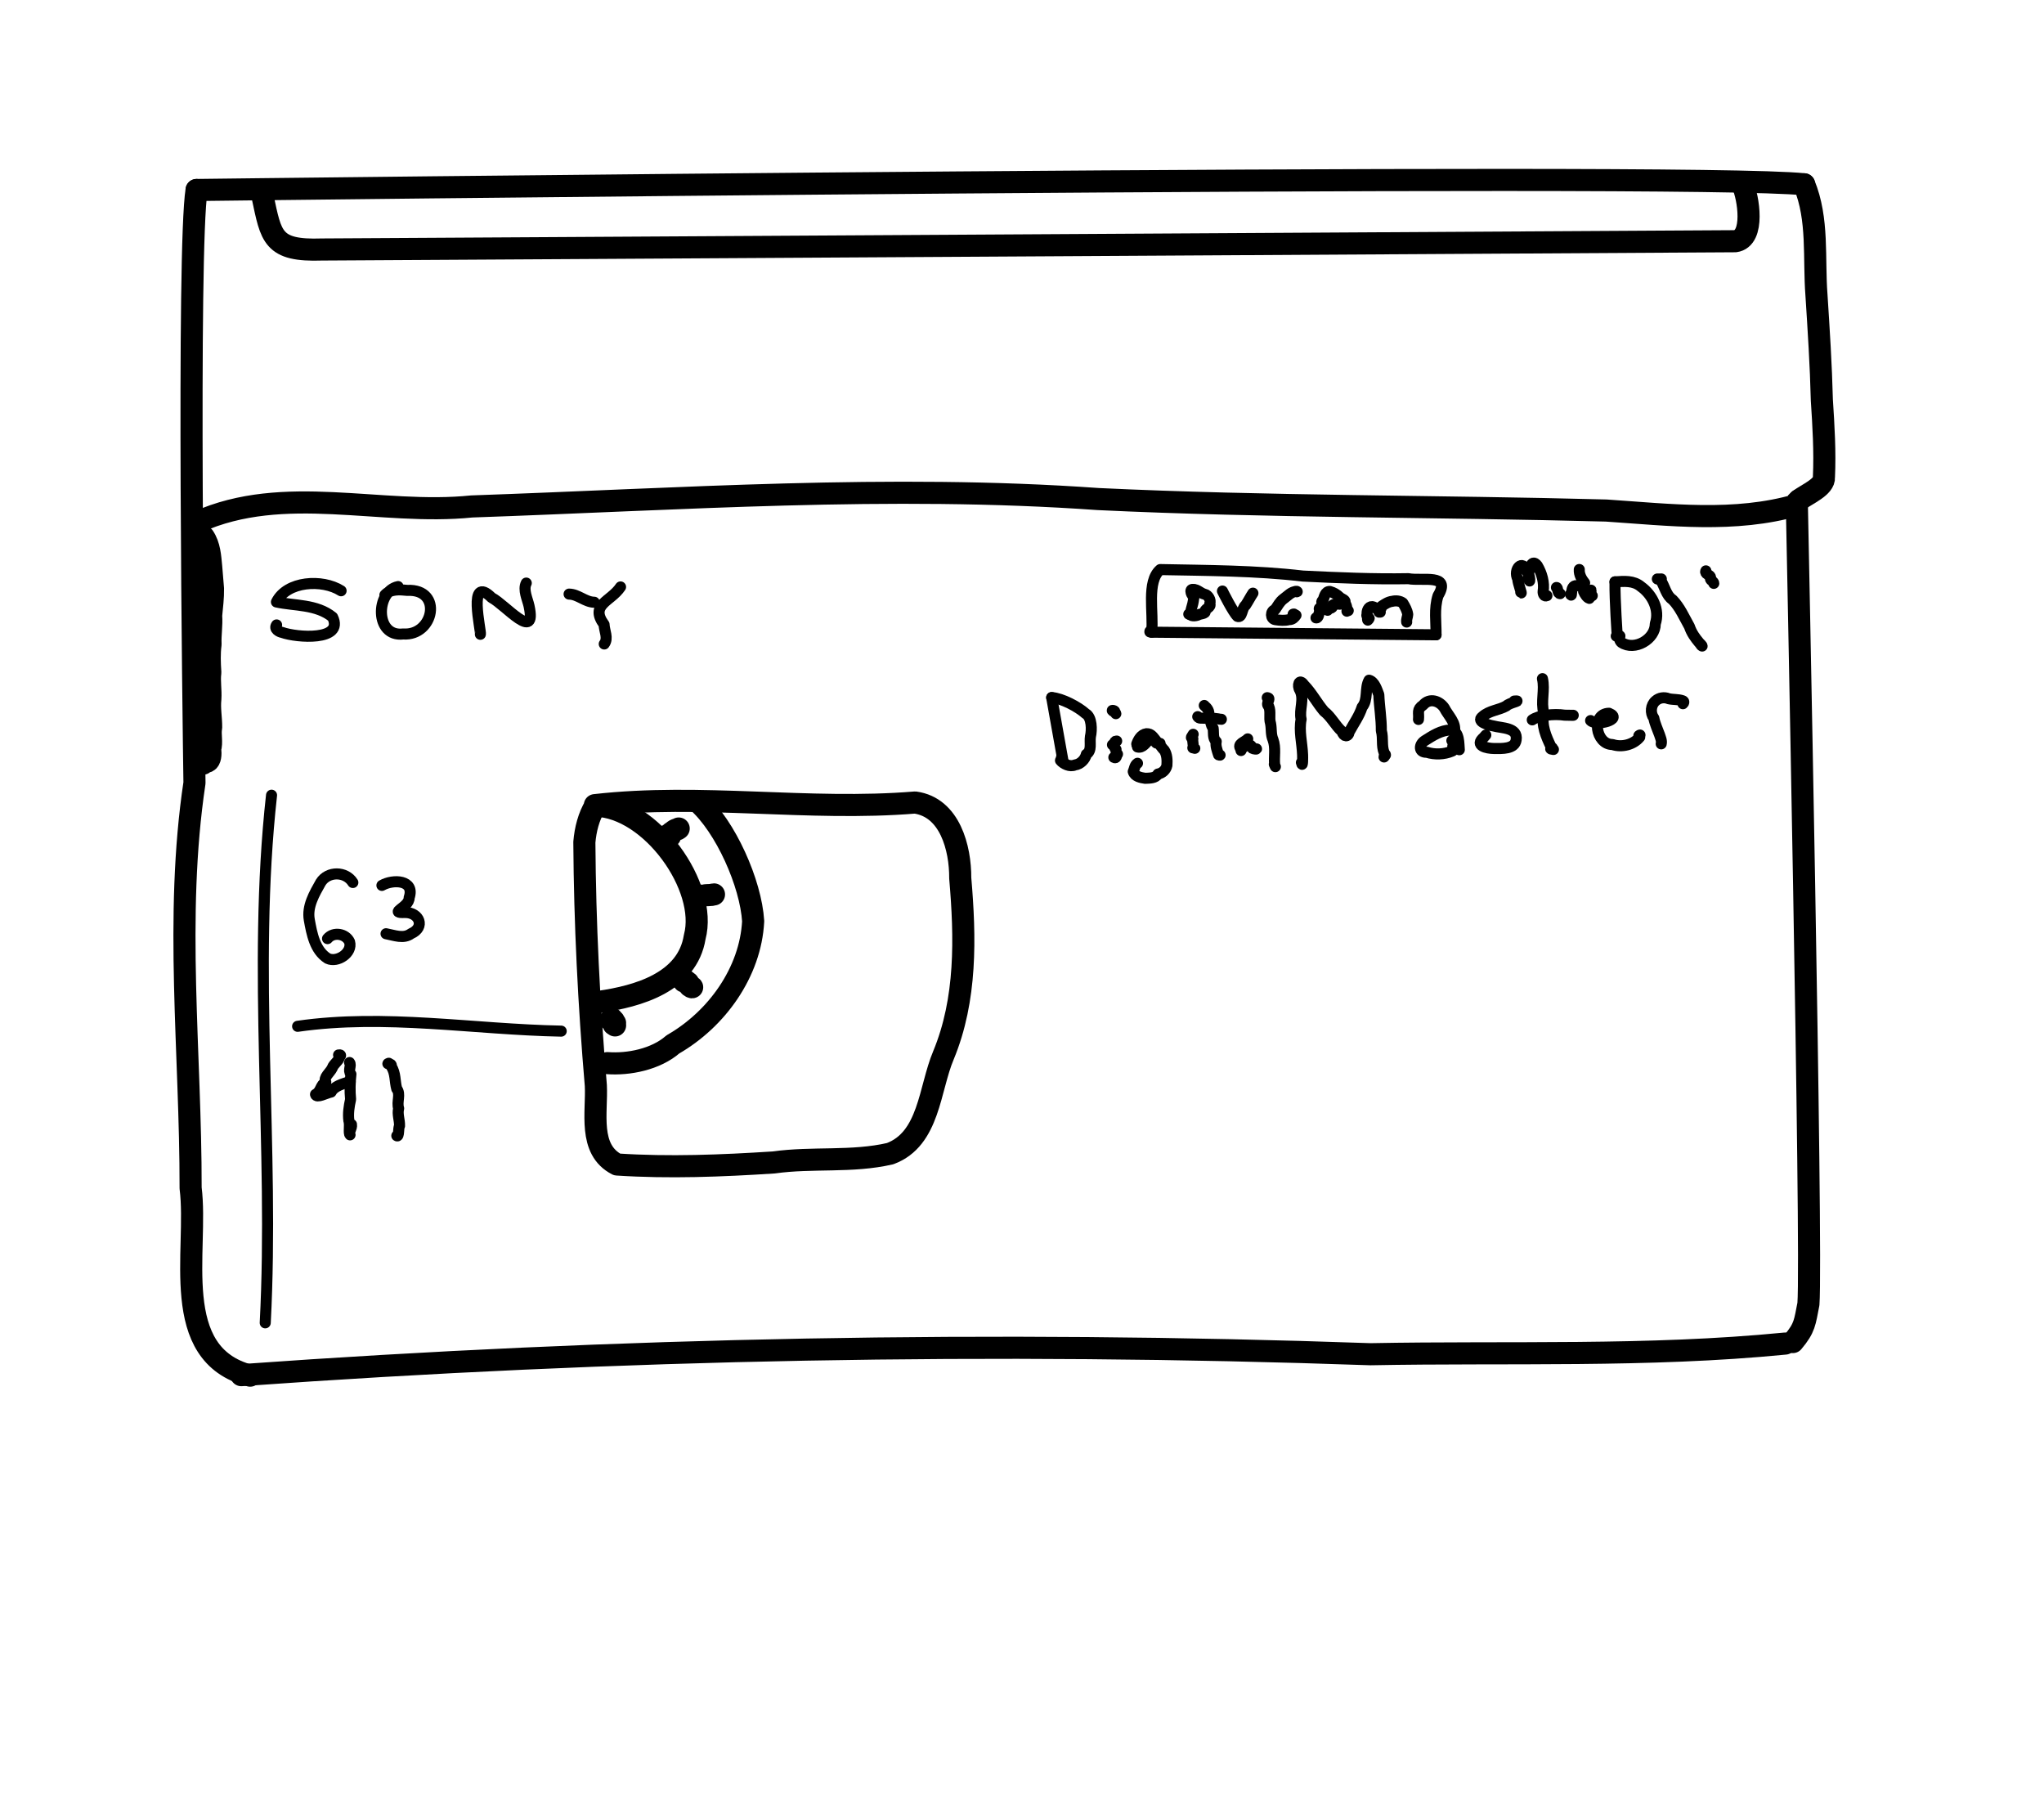 <?xml version="1.0" encoding="UTF-8" standalone="no"?>
<!-- Created by Ashley Blewer - This work is licensed under a Creative Commons Attribution 4.0 International License -->

<svg width="544" height="480" viewBox="0 0 143.933 127" version="1.1" id="svg2490" inkscape:version="1.1.2 (08b2f3d93c, 2022-04-05)" sodipodi:docname="2003-hdv-3.svg"
   xmlns:inkscape="http://www.inkscape.org/namespaces/inkscape"
   xmlns:sodipodi="http://sodipodi.sourceforge.net/DTD/sodipodi-0.dtd"
   xmlns="http://www.w3.org/2000/svg"
   xmlns:svg="http://www.w3.org/2000/svg">
   <sodipodi:namedview id="namedview2492" pagecolor="#ffffff" bordercolor="#666666" borderopacity="1.0" inkscape:pageshadow="2" inkscape:pageopacity="0.0" inkscape:pagecheckerboard="0" inkscape:document-units="mm" showgrid="false" units="px" inkscape:zoom="0.90583674" inkscape:cx="279.29978" inkscape:cy="194.84747" inkscape:window-width="1848" inkscape:window-height="1136" inkscape:window-x="72" inkscape:window-y="27" inkscape:window-maximized="1" inkscape:current-layer="layer1" />
   <defs id="defs2487" />
   <g inkscape:label="Layer 1" inkscape:groupmode="layer" id="layer1">
      <g id="g3867" transform="matrix(0.595,0,0,0.595,-384.477,-333.036)">
         <g id="g1204" transform="matrix(1,0,0,-1,0,41.005)">
            <path d="m 675.785,-681.492 c -9.742,2.512 -6.113,14.832 -7.047,22.195 0.024,15.985 -1.926,32.031 0.457,47.945 -0.101,6.872 -0.863,63.208 0.25,70.153" style="fill:none;stroke:#000000;stroke-width:2.615;stroke-linecap:round;stroke-linejoin:round;stroke-miterlimit:10;stroke-dasharray:none;stroke-opacity:1" id="path1206" sodipodi:nodetypes="cccc" />
         </g>
         <g id="g1208" transform="matrix(1,0,0,-1,0,41.005)">
            <path d="m 670.277,-582.227 c 0.711,-1.043 0.782,-2.351 0.899,-3.582 0.062,-0.863 0.144,-1.695 0.211,-2.554 0.019,-1.075 -0.117,-2.137 -0.219,-3.199 0.086,-1.157 -0.125,-2.254 -0.07,-3.391 -0.145,-1.109 -0.102,-2.231 -0.028,-3.34 -0.136,-1.055 0.078,-2.078 0.004,-3.141 -0.125,-1.128 0.106,-2.234 0.094,-3.355 -0.164,-0.867 0.141,-1.746 -0.125,-2.578 0.109,-0.613 0.016,-1.305 -0.309,-1.453 -0.179,0.234 -0.679,-0.512 -0.5,-0.18" style="fill:none;stroke:#000000;stroke-width:2.615;stroke-linecap:round;stroke-linejoin:round;stroke-miterlimit:10;stroke-dasharray:none;stroke-opacity:1" id="path1210" />
         </g>
         <g id="g1212" transform="matrix(1,0,0,-1,0,41.005)">
            <path d="m 669.445,-541.199 c 0,0 176.575,2.145 190.254,0.672" style="fill:none;stroke:#000000;stroke-width:2.615;stroke-linecap:round;stroke-linejoin:round;stroke-miterlimit:10;stroke-dasharray:none;stroke-opacity:1" id="path1214" sodipodi:nodetypes="cc" />
         </g>
         <g id="g1216" transform="matrix(1,0,0,-1,0,41.005)">
            <path d="m 677.258,-541.989 c 1.026,-4.759 1.115,-6.455 7.033,-6.252 L 851.535,-547.262 c 2.379,0.309 1.555,5.251 0.879,6.688" style="fill:none;stroke:#000000;stroke-width:2.615;stroke-linecap:round;stroke-linejoin:round;stroke-miterlimit:10;stroke-dasharray:none;stroke-opacity:1" id="path1218" sodipodi:nodetypes="cccc" />
         </g>
         <g id="g1220" transform="matrix(1,0,0,-1,0,41.005)">
            <path d="m 859.699,-540.527 c 1.711,-4.149 1.121,-8.731 1.457,-13.106 0.266,-4.14 0.535,-8.281 0.637,-12.429 0.199,-3.04 0.387,-6.094 0.246,-9.133 0.102,-1.121 -2.019,-2 -2.91,-2.672" style="fill:none;stroke:#000000;stroke-width:2.615;stroke-linecap:round;stroke-linejoin:round;stroke-miterlimit:10;stroke-dasharray:none;stroke-opacity:1" id="path1222" sodipodi:nodetypes="ccccc" />
         </g>
         <g id="g1224" transform="matrix(1,0,0,-1,0,41.005)">
            <path d="m 669.539,-580.5 c 10.277,4.613 21.691,0.746 32.473,1.855 24.699,0.852 49.433,2.629 74.14,0.875 20.028,-0.953 40.09,-0.816 60.125,-1.359 7.496,-0.5 15.215,-1.465 22.559,0.656 -0.176,0.321 0.113,0.442 0.293,0.606" style="fill:none;stroke:#000000;stroke-width:2.615;stroke-linecap:round;stroke-linejoin:round;stroke-miterlimit:10;stroke-dasharray:none;stroke-opacity:1" id="path1226" />
         </g>
         <g id="g1228" transform="matrix(1,0,0,-1,0,41.005)">
            <path d="m 858.836,-578.473 c 0,0 1.837,-88.554 1.367,-94.543 -0.433,-2.164 -0.402,-2.8 -1.84,-4.5" style="fill:none;stroke:#000000;stroke-width:2.615;stroke-linecap:round;stroke-linejoin:round;stroke-miterlimit:10;stroke-dasharray:none;stroke-opacity:1" id="path1230" sodipodi:nodetypes="ccc" />
         </g>
         <g id="g1232" transform="matrix(1,0,0,-1,0,41.005)">
            <path d="m 674.738,-681.434 c 44.461,3.192 89.09,4.043 133.637,2.477 16.355,0.312 32.82,-0.34 49.086,1.262" style="fill:none;stroke:#000000;stroke-width:2.615;stroke-linecap:round;stroke-linejoin:round;stroke-miterlimit:10;stroke-dasharray:none;stroke-opacity:1" id="path1234" />
         </g>
         <g id="g1236" transform="matrix(1,0,0,-1,0,41.005)">
            <path d="m 716.578,-613.988 c 12.606,1.434 25.281,-0.727 37.902,0.311 4.132,-0.572 5.361,-5.405 5.343,-8.946 0.602,-7.025 0.763,-14.331 -1.989,-20.967 -1.677,-3.968 -1.655,-9.898 -6.305,-11.633 -4.496,-1.049 -9.203,-0.398 -13.773,-1.042 -6.171,-0.397 -12.369,-0.647 -18.547,-0.243 -3.454,1.777 -2.351,6.207 -2.513,9.347 -0.816,9.572 -1.296,19.184 -1.358,28.79 0.129,1.504 0.503,3.015 1.292,4.315" style="fill:none;stroke:#000000;stroke-width:2.615;stroke-linecap:round;stroke-linejoin:round;stroke-miterlimit:10;stroke-dasharray:none;stroke-opacity:1" id="path1238" />
         </g>
         <g id="g1240" transform="matrix(1,0,0,-1,0,41.005)">
            <path d="m 728.703,-613.544 c 3.356,-2.961 6.34,-9.71 6.613,-14.179 -0.316,-6.047 -4.32,-11.597 -9.496,-14.57 -2.031,-1.777 -5.258,-2.41 -7.761,-2.219" style="fill:none;stroke:#000000;stroke-width:2.615;stroke-linecap:round;stroke-linejoin:round;stroke-miterlimit:10;stroke-dasharray:none;stroke-opacity:1" id="path1242" sodipodi:nodetypes="cccc" />
         </g>
         <g id="g1244" transform="matrix(1,0,0,-1,0,41.005)">
            <path d="m 717.102,-637.258 c 4.589,0.653 10.441,2.313 11.296,7.668 1.598,5.938 -5.172,15.39 -11.769,15.535" style="fill:none;stroke:#000000;stroke-width:2.615;stroke-linecap:round;stroke-linejoin:round;stroke-miterlimit:10;stroke-dasharray:none;stroke-opacity:1" id="path1246" sodipodi:nodetypes="ccc" />
         </g>
         <g id="g1248" transform="matrix(1,0,0,-1,0,41.005)">
            <path d="m 725.477,-617.672 h -0.004 l -0.02,-0.004 -0.062,0.008 -0.075,-0.016 -0.054,0.004 h -0.254 l -0.035,0.032 0.066,-0.016 0.008,0.016 h 0.058 l 0.036,0.007 0.074,-0.004 h 0.058 l 0.004,0.016 0.024,-0.012 0.019,0.024 0.039,0.027 0.008,0.024 -0.109,0.027 0.015,0.035 0.106,0.02 0.043,0.019 0.07,0.047 0.059,0.035 h -0.059 l 0.024,0.043 0.093,0.035 0.004,0.047 0.024,0.024 0.097,0.043 0.082,0.039 0.024,0.019 0.035,0.024 0.02,0.05 0.031,0.032 0.058,0.023 0.047,0.031 0.004,0.016 0.02,0.016 0.054,0.003 0.047,0.016 -0.008,0.02 0.028,0.019 h 0.066 l 0.039,0.024 0.039,0.011 0.047,0.008 0.024,0.035 0.066,0.024 0.047,0.031" style="fill:none;stroke:#000000;stroke-width:2.615;stroke-linecap:round;stroke-linejoin:round;stroke-miterlimit:10;stroke-dasharray:none;stroke-opacity:1" id="path1250" />
         </g>
         <g id="g1252" transform="matrix(1,0,0,-1,0,41.005)">
            <path d="m 729.145,-624.711 c -0.218,-0.108 -0.06,0.057 0.081,0.008 -0.248,0.028 0.129,-0.024 0.214,-10e-4 0.331,0.105 0.53,0.044 0.829,0.088 0.149,-0.018 0.28,0.066 0.411,0.066" style="fill:none;stroke:#000000;stroke-width:2.615;stroke-linecap:round;stroke-linejoin:round;stroke-miterlimit:10;stroke-dasharray:none;stroke-opacity:1" id="path1254" />
         </g>
         <g id="g1256" transform="matrix(1,0,0,-1,0,41.005)">
            <path d="m 727.324,-634.762 c -0.152,-0.015 -0.344,-0.128 -0.074,-0.105 -0.027,0.082 0.432,-0.028 0.435,-0.263 0.095,-0.103 0.01,-0.271 0.245,-0.309 0.104,-0.027 0.278,-0.155 0.07,-0.076" style="fill:none;stroke:#000000;stroke-width:2.615;stroke-linecap:round;stroke-linejoin:round;stroke-miterlimit:10;stroke-dasharray:none;stroke-opacity:1" id="path1258" />
         </g>
         <g id="g1260" transform="matrix(1,0,0,-1,0,41.005)">
            <path d="m 718.609,-639.266 v -0.004 l 0.008,-0.007 0.004,-0.028 -0.019,-0.039 -0.004,-0.023 -0.168,-0.031 -0.008,-0.012 0.137,0.008 0.027,-0.028 0.019,-0.023 0.016,0.004 0.137,-0.004 0.058,-0.039 -0.066,-0.016 0.02,-0.008 h 0.011 l -0.011,-0.011 -0.028,-0.004 0.012,-0.012 0.012,-0.039 0.027,-0.043 0.027,-0.035 0.008,-0.028 0.086,-0.031 0.059,-0.039 -0.039,-0.012 -0.004,-0.015 -0.008,-0.008 -0.008,-0.004 h -0.023 l 0.019,-0.004 0.024,-0.019 v -0.028 l 0.004,-0.019 0.019,-0.016 -0.113,-0.008 -0.043,-0.047 0.078,-0.031 0.019,-0.023 0.016,-0.016 0.016,0.008 0.035,-0.016 0.012,-0.015 -0.004,-0.02" style="fill:none;stroke:#000000;stroke-width:2.615;stroke-linecap:round;stroke-linejoin:round;stroke-miterlimit:10;stroke-dasharray:none;stroke-opacity:1" id="path1262" />
         </g>
         <g id="g1364" transform="matrix(1,0,0,-1,0,41.005)">
            <path d="m 687.938,-623.141 c -0.844,1.346 -2.953,1.365 -3.801,0.007 -0.756,-1.342 -1.637,-2.824 -1.353,-4.423 0.297,-1.639 0.654,-3.614 2.174,-4.57 1.147,-0.55 2.973,0.663 2.593,1.964 -0.44,0.99 -1.912,1.222 -2.609,0.383" style="fill:none;stroke:#000000;stroke-width:1.308;stroke-linecap:round;stroke-linejoin:round;stroke-miterlimit:10;stroke-dasharray:none;stroke-opacity:1" id="path1366" />
         </g>
         <g id="g1368" transform="matrix(1,0,0,-1,0,41.005)">
            <path d="m 691.379,-623.484 c 1.305,0.755 3.94,0.678 3.224,-1.452 0.024,-1.172 -2.568,-1.827 -0.471,-1.755 1.692,0.014 2.395,-1.759 0.696,-2.5 -0.889,-0.66 -1.996,-0.188 -2.961,-0.012" style="fill:none;stroke:#000000;stroke-width:1.308;stroke-linecap:round;stroke-linejoin:round;stroke-miterlimit:10;stroke-dasharray:none;stroke-opacity:1" id="path1370" />
         </g>
         <g id="g1372" transform="matrix(1,0,0,-1,0,41.005)">
            <path d="m 681.402,-640.156 c 10.372,1.493 20.809,-0.375 31.196,-0.571" style="fill:none;stroke:#000000;stroke-width:1.308;stroke-linecap:round;stroke-linejoin:round;stroke-miterlimit:10;stroke-dasharray:none;stroke-opacity:1" id="path1374" />
         </g>
         <g id="g1376" transform="matrix(1,0,0,-1,0,41.005)">
            <path d="m 686.25,-643.543 c 0.209,0.044 0.366,-0.03 0.091,-0.261 -0.02,-0.42 -0.675,-0.776 -0.844,-1.295 -0.261,-0.543 -1.086,-1.124 -0.762,-1.647 -0.676,-0.364 -0.532,-1.108 -1.214,-1.464 0.101,-0.504 1.305,0.177 1.847,0.275 0.372,0.716 1.383,0.957 2.117,1.213 0.407,0.032 -0.204,-0.109 0.124,-0.04" style="fill:none;stroke:#000000;stroke-width:1.308;stroke-linecap:round;stroke-linejoin:round;stroke-miterlimit:10;stroke-dasharray:none;stroke-opacity:1" id="path1378" />
         </g>
         <g id="g1380" transform="matrix(1,0,0,-1,0,41.005)">
            <path d="m 687.547,-644.441 c 0.265,-0.337 -0.223,-0.939 0.163,-1.38 -0.11,-0.976 -0.135,-1.99 -0.038,-2.98 -0.182,-0.824 -0.316,-1.675 -0.203,-2.53 0.169,-0.504 -0.069,-1.47 0.139,-1.668 -0.204,0.341 0.252,0.755 0.17,1.229" style="fill:none;stroke:#000000;stroke-width:1.308;stroke-linecap:round;stroke-linejoin:round;stroke-miterlimit:10;stroke-dasharray:none;stroke-opacity:1" id="path1382" />
         </g>
         <g id="g1384" transform="matrix(1,0,0,-1,0,41.005)">
            <path d="m 692.191,-644.527 c -0.391,-0.154 0.433,0.081 0.289,-0.364 0.545,-0.824 0.405,-1.779 0.655,-2.665 0.5,-0.628 -0.03,-1.541 0.224,-2.318 -0.179,-0.682 0.133,-1.376 0.103,-2.069 -0.152,-0.23 -0.051,-1.359 -0.32,-1.163" style="fill:none;stroke:#000000;stroke-width:1.308;stroke-linecap:round;stroke-linejoin:round;stroke-miterlimit:10;stroke-dasharray:none;stroke-opacity:1" id="path1386" />
         </g>
         <g id="g1388" transform="matrix(1,0,0,-1,0,41.005)">
            <path d="m 677.57,-675.242 c 1.09,20.8 -1.555,41.674 0.746,62.43" style="fill:none;stroke:#000000;stroke-width:1.308;stroke-linecap:round;stroke-linejoin:round;stroke-miterlimit:10;stroke-dasharray:none;stroke-opacity:1" id="path1390" />
         </g>
         <g id="g1408" transform="matrix(1,0,0,-1,0,41.005)">
            <path d="m 686.547,-588.621 c -2.22,1.413 -6.413,1.169 -7.651,-1.326 2.108,-0.471 4.75,-0.241 6.648,-1.794 1.369,-2.847 -4.237,-2.432 -5.968,-1.812 -0.378,0.071 -1.004,0.409 -0.661,0.889" style="fill:none;stroke:#000000;stroke-width:1.308;stroke-linecap:round;stroke-linejoin:round;stroke-miterlimit:10;stroke-dasharray:none;stroke-opacity:1" id="path1410" />
         </g>
         <g id="g1412" transform="matrix(1,0,0,-1,0,41.005)">
            <path d="m 693.293,-588.125 c -2.663,-0.545 -2.794,-6.017 0.606,-5.609 3.637,-0.257 4.736,5.356 0.493,5.159 -0.881,0.087 -2.01,0.191 -2.662,-0.549" style="fill:none;stroke:#000000;stroke-width:1.308;stroke-linecap:round;stroke-linejoin:round;stroke-miterlimit:10;stroke-dasharray:none;stroke-opacity:1" id="path1414" />
         </g>
         <g id="g1416" transform="matrix(1,0,0,-1,0,41.005)">
            <path d="m 703.031,-593.773 c 0.131,0.328 -1.577,7.214 1.341,4.331 1.607,-0.825 5.367,-5.355 4.419,-0.976 -0.184,0.822 -0.731,1.913 -0.329,2.707" style="fill:none;stroke:#000000;stroke-width:1.308;stroke-linecap:round;stroke-linejoin:round;stroke-miterlimit:10;stroke-dasharray:none;stroke-opacity:1" id="path1418" />
         </g>
         <g id="g1420" transform="matrix(1,0,0,-1,0,41.005)">
            <path d="m 713.531,-589.016 c 1.077,-0.015 1.904,-0.948 2.981,-0.964" style="fill:none;stroke:#000000;stroke-width:1.308;stroke-linecap:round;stroke-linejoin:round;stroke-miterlimit:10;stroke-dasharray:none;stroke-opacity:1" id="path1422" />
         </g>
         <g id="g1424" transform="matrix(1,0,0,-1,0,41.005)">
            <path d="m 719.621,-588.168 c -1.145,-1.732 -3.693,-2.074 -1.949,-4.447 0.021,-0.743 0.531,-1.635 0.019,-2.303" style="fill:none;stroke:#000000;stroke-width:1.308;stroke-linecap:round;stroke-linejoin:round;stroke-miterlimit:10;stroke-dasharray:none;stroke-opacity:1" id="path1426" />
         </g>
         <g id="g1428" transform="matrix(1,0,0,-1,0,41.005)">
            <path d="m 782.27,-593.418 0.003,-0.016 -0.007,-0.019 v -0.035" style="fill:none;stroke:#000000;stroke-width:1.308;stroke-linecap:round;stroke-linejoin:round;stroke-miterlimit:10;stroke-dasharray:none;stroke-opacity:1" id="path1430" />
         </g>
         <g id="g1432" transform="matrix(1,0,0,-1,0,41.005)">
            <path d="m 782.48,-593.523 c 0.243,2.307 -0.642,5.98 1.009,7.41 5.622,-0.113 11.277,-0.114 16.878,-0.768 4.16,-0.203 8.328,-0.386 12.498,-0.31 1.627,-0.317 5.11,0.638 3.506,-2.011 -0.491,-1.546 -0.215,-3.164 -0.237,-4.63" style="fill:none;stroke:#000000;stroke-width:1.308;stroke-linecap:round;stroke-linejoin:round;stroke-miterlimit:10;stroke-dasharray:none;stroke-opacity:1" id="path1434" />
         </g>
         <g id="g1436" transform="matrix(1,0,0,-1,0,41.005)">
            <path d="m 782.48,-593.523 33.653,-0.309" style="fill:none;stroke:#000000;stroke-width:1.308;stroke-linecap:round;stroke-linejoin:round;stroke-miterlimit:10;stroke-dasharray:none;stroke-opacity:1" id="path1438" sodipodi:nodetypes="cc" />
         </g>
         <g id="g1440" transform="matrix(1,0,0,-1,0,41.005)">
            <path d="m 787.391,-588.469 c 0.185,-0.617 0.03,-1.533 -0.2,-2.243 -0.081,-0.296 -0.084,-0.514 -0.321,-0.675" style="fill:none;stroke:#000000;stroke-width:1.308;stroke-linecap:round;stroke-linejoin:round;stroke-miterlimit:10;stroke-dasharray:none;stroke-opacity:1" id="path1442" />
         </g>
         <g id="g1444" transform="matrix(1,0,0,-1,0,41.005)">
            <path d="m 787.477,-589.277 c -0.229,-0.032 -0.625,0.919 -0.086,0.808 0.518,0.027 0.863,-0.449 1.363,-0.564 0.408,-0.084 0.771,-0.694 0.604,-1.099 0.198,-0.45 -0.497,-0.558 -0.58,-0.906 0.194,-0.309 -0.6,-0.289 -0.83,-0.459 -0.246,-0.109 -0.993,-0.193 -0.896,0.212" style="fill:none;stroke:#000000;stroke-width:1.308;stroke-linecap:round;stroke-linejoin:round;stroke-miterlimit:10;stroke-dasharray:none;stroke-opacity:1" id="path1446" sodipodi:nodetypes="ccccccc" />
         </g>
         <g id="g1448" transform="matrix(1,0,0,-1,0,41.005)">
            <path d="m 790.855,-588.654 c 0,0 1.245,-2.513 1.777,-3.002 0.58,-0.229 0.499,0.992 0.956,1.314 0.312,0.468 0.565,0.976 0.873,1.439" style="fill:none;stroke:#000000;stroke-width:1.308;stroke-linecap:round;stroke-linejoin:round;stroke-miterlimit:10;stroke-dasharray:none;stroke-opacity:1" id="path1450" sodipodi:nodetypes="cccc" />
         </g>
         <g id="g1452" transform="matrix(1,0,0,-1,0,41.005)">
            <path d="m 799.648,-588.742 c 0.248,0.05 -0.389,0.052 10e-4,0.052 -0.641,-0.01 -1.076,-0.542 -1.582,-0.903 -0.439,-0.334 -0.678,-0.816 -0.981,-1.254 -0.579,-0.179 -0.576,-1.107 0.033,-1.195 0.541,-0.079 1.087,-0.134 1.625,0.01 0.401,-0.028 0.661,0.29 0.816,0.512 -0.02,0.075 -0.562,0.13 -0.244,0.144" style="fill:none;stroke:#000000;stroke-width:1.308;stroke-linecap:round;stroke-linejoin:round;stroke-miterlimit:10;stroke-dasharray:none;stroke-opacity:1" id="path1454" />
         </g>
         <g id="g1456" transform="matrix(1,0,0,-1,0,41.005)">
            <path d="m 801.926,-591.828 c 0.341,-0.07 0.286,0.564 0.472,0.77 -0.017,0.253 -0.233,0.318 0.074,0.481 0.531,0.133 -0.14,0.606 0.29,0.836 0.15,0.394 0.245,1.052 0.799,1.038 0.45,-0.123 0.861,-0.366 1.182,-0.69 0.205,-0.208 0.848,-0.323 0.554,-0.697 0.356,-0.181 0.18,-0.767 0.446,-0.883 -0.067,0.007 -0.095,-0.056 -0.153,-0.066" style="fill:none;stroke:#000000;stroke-width:1.308;stroke-linecap:round;stroke-linejoin:round;stroke-miterlimit:10;stroke-dasharray:none;stroke-opacity:1" id="path1458" />
         </g>
         <g id="g1460" transform="matrix(1,0,0,-1,0,41.005)">
            <path d="m 803.297,-590.93 c -0.137,0.281 0.766,0.125 0.547,0.56 0.242,0.231 0.575,0.189 0.884,0.159" style="fill:none;stroke:#000000;stroke-width:1.308;stroke-linecap:round;stroke-linejoin:round;stroke-miterlimit:10;stroke-dasharray:none;stroke-opacity:1" id="path1462" />
         </g>
         <g id="g1464" transform="matrix(1,0,0,-1,0,41.005)">
            <path d="m 808.098,-591.844 c -0.137,-0.116 0.062,-0.483 -0.062,-0.213 0.222,0.104 0.138,0.051 -0.014,0.107 0.568,0.071 -0.274,0.23 -0.04,0.535 -0.071,0.372 0.148,0.954 0.592,0.919 0.452,-0.07 0.638,-0.43 0.96,-0.652 -0.463,-0.125 0.262,0.482 0.165,0.703 0.399,0.261 0.769,0.523 1.275,0.58 0.403,0.098 0.89,0.052 1.222,-0.195 0.26,-0.415 0.513,-0.87 0.586,-1.362 -0.019,-0.32 -0.17,-0.563 -0.123,-0.901" style="fill:none;stroke:#000000;stroke-width:1.308;stroke-linecap:round;stroke-linejoin:round;stroke-miterlimit:10;stroke-dasharray:none;stroke-opacity:1" id="path1466" />
         </g>
         <g id="g1468" transform="matrix(1,0,0,-1,0,41.005)">
            <path d="m 826.156,-588.785 c 0.257,-0.501 -0.37,1.147 -0.348,1.549 -0.591,1.145 0.586,2.477 1.117,0.829 0.393,-0.355 0.36,-1.782 0.131,-0.61 0.014,0.585 0.313,2.377 1.062,1.376 0.538,-0.909 0.859,-2.012 0.687,-3.07 -0.021,-0.25 0.122,-0.642 0.45,-0.492" style="fill:none;stroke:#000000;stroke-width:1.308;stroke-linecap:round;stroke-linejoin:round;stroke-miterlimit:10;stroke-dasharray:none;stroke-opacity:1" id="path1470" />
         </g>
         <g id="g1472" transform="matrix(1,0,0,-1,0,41.005)">
            <path d="m 830.383,-588.234 c 0.203,0.014 0.085,-0.718 0.433,-0.731" style="fill:none;stroke:#000000;stroke-width:1.308;stroke-linecap:round;stroke-linejoin:round;stroke-miterlimit:10;stroke-dasharray:none;stroke-opacity:1" id="path1474" />
         </g>
         <g id="g1476" transform="matrix(1,0,0,-1,0,41.005)">
            <path d="m 832.035,-589.027 c 0.293,-0.546 -0.126,1.08 0.74,1.013 0.635,-0.021 1.084,-0.107 0.821,-0.69 0.123,-0.298 0.412,-0.745 0.677,-0.816" style="fill:none;stroke:#000000;stroke-width:1.308;stroke-linecap:round;stroke-linejoin:round;stroke-miterlimit:10;stroke-dasharray:none;stroke-opacity:1" id="path1478" />
         </g>
         <g id="g1480" transform="matrix(1,0,0,-1,0,41.005)">
            <path d="m 833.086,-586.105 c -0.045,-0.581 0.284,-1.162 0.633,-1.586" style="fill:none;stroke:#000000;stroke-width:1.308;stroke-linecap:round;stroke-linejoin:round;stroke-miterlimit:10;stroke-dasharray:none;stroke-opacity:1" id="path1482" />
         </g>
         <g id="g1484" transform="matrix(1,0,0,-1,0,41.005)">
            <path d="m 834.477,-588.656 c 0.031,0.477 -0.255,-0.755 0.144,-0.547" style="fill:none;stroke:#000000;stroke-width:1.308;stroke-linecap:round;stroke-linejoin:round;stroke-miterlimit:10;stroke-dasharray:none;stroke-opacity:1" id="path1486" />
         </g>
         <g id="g1488" transform="matrix(1,0,0,-1,0,41.005)">
            <path d="m 837.312,-587.566 c -0.029,-2.229 0.269,-6.414 0.269,-6.414 -0.426,0.023 0.426,-0.131 0.247,0.015" style="fill:none;stroke:#000000;stroke-width:1.308;stroke-linecap:round;stroke-linejoin:round;stroke-miterlimit:10;stroke-dasharray:none;stroke-opacity:1" id="path1490" sodipodi:nodetypes="ccc" />
         </g>
         <g id="g1492" transform="matrix(1,0,0,-1,0,41.005)">
            <path d="m 837.312,-587.566 c 1.066,0.066 2.194,0.187 3.082,-0.568 1.346,-0.968 2.244,-2.741 1.686,-4.392 0.011,-1.838 -2.446,-3.253 -4.002,-2.213 -0.222,0.184 -0.276,0.502 -0.187,0.767" style="fill:none;stroke:#000000;stroke-width:1.308;stroke-linecap:round;stroke-linejoin:round;stroke-miterlimit:10;stroke-dasharray:none;stroke-opacity:1" id="path1494" />
         </g>
         <g id="g1496" transform="matrix(1,0,0,-1,0,41.005)">
            <path d="m 842.797,-587.223 c -0.56,-0.039 -0.671,0.07 -0.091,-0.125 0.514,-0.797 0.662,-1.83 1.416,-2.326 0.879,-0.897 1.38,-2.086 1.993,-3.167 0.274,-0.806 0.692,-1.354 1.15,-1.91 0.415,-0.404 0.362,-0.431 0.353,-0.411 -0.116,0.053 -0.154,0.18 -0.235,0.268" style="fill:none;stroke:#000000;stroke-width:1.308;stroke-linecap:round;stroke-linejoin:round;stroke-miterlimit:10;stroke-dasharray:none;stroke-opacity:1" id="path1498" />
         </g>
         <g id="g1500" transform="matrix(1,0,0,-1,0,41.005)">
            <path d="m 848.07,-586.266 c -0.097,-0.148 0.031,-0.316 0.163,-0.386 0.163,-0.112 0.441,-0.236 0.387,-0.478 -0.071,-0.205 0.19,-0.285 0.287,-0.424 0.045,-0.054 0.097,-0.119 0.096,-0.192" style="fill:none;stroke:#000000;stroke-width:1.308;stroke-linecap:round;stroke-linejoin:round;stroke-miterlimit:10;stroke-dasharray:none;stroke-opacity:1" id="path1502" />
         </g>
         <g id="g1544" transform="matrix(1,0,0,-1,0,41.005)">
            <path d="m 770.645,-601.258 1.328,-7.434 0.045,-0.124 -0.12,0.152" style="fill:none;stroke:#000000;stroke-width:1.308;stroke-linecap:round;stroke-linejoin:round;stroke-miterlimit:10;stroke-dasharray:none;stroke-opacity:1" id="path1546" sodipodi:nodetypes="cccc" />
         </g>
         <g id="g1548" transform="matrix(1,0,0,-1,0,41.005)">
            <path d="m 770.645,-601.258 c 1.205,-0.073 3.144,-1.103 4.02,-1.901 0.745,-0.407 0.75,-1.947 0.567,-2.7 -0.121,-0.76 0.209,-1.673 -0.488,-2.115 -0.136,-0.612 -0.717,-1.185 -1.345,-1.256 -0.581,-0.275 -1.39,0.127 -1.713,0.532 0.017,0.113 0.297,0.26 0.123,0.37" style="fill:none;stroke:#000000;stroke-width:1.308;stroke-linecap:round;stroke-linejoin:round;stroke-miterlimit:10;stroke-dasharray:none;stroke-opacity:1" id="path1550" sodipodi:nodetypes="ccccccc" />
         </g>
         <g id="g1552" transform="matrix(1,0,0,-1,0,41.005)">
            <path d="m 778.336,-606.402 c -0.365,0.034 -0.185,-0.491 -0.497,-0.443 0.253,-0.089 0.207,-0.425 0.422,-0.553 -0.015,-0.176 -0.008,-0.483 0.173,-0.55 -0.161,-0.162 -0.086,-0.575 -0.432,-0.385 0.044,0.064 0.159,0.016 0.174,0.107" style="fill:none;stroke:#000000;stroke-width:1.308;stroke-linecap:round;stroke-linejoin:round;stroke-miterlimit:10;stroke-dasharray:none;stroke-opacity:1" id="path1554" />
         </g>
         <g id="g1556" transform="matrix(1,0,0,-1,0,41.005)">
            <path d="m 777.887,-602.859 c -0.301,0.202 0.477,-0.013 0.104,-0.045 0.079,-0.085 0.233,-0.13 0.247,-0.26" style="fill:none;stroke:#000000;stroke-width:1.308;stroke-linecap:round;stroke-linejoin:round;stroke-miterlimit:10;stroke-dasharray:none;stroke-opacity:1" id="path1558" />
         </g>
         <g id="g1560" transform="matrix(1,0,0,-1,0,41.005)">
            <path d="m 783.473,-606.68 c -0.292,-0.004 -0.648,-0.016 -0.435,0.273 -0.352,0.417 -0.593,0.904 -1.173,0.873 -0.619,-0.083 -0.96,-0.685 -1.152,-1.215 -0.087,-0.197 0.49,-0.312 0.091,-0.356 0.62,-0.16 0.975,0.503 1.367,0.849 0.248,0.248 0.467,0.12 0.431,-0.022 0.675,-0.066 0.917,-0.79 1.366,-1.209 0.338,-0.516 0.357,-1.191 0.315,-1.793 -0.1,-0.524 -0.543,-0.934 -1.061,-1.025 -0.276,-0.512 -0.992,-0.48 -1.507,-0.507 -0.527,0.076 -1.244,0.21 -1.417,0.796 0.158,0.33 0.154,0.747 0.503,0.983" style="fill:none;stroke:#000000;stroke-width:1.308;stroke-linecap:round;stroke-linejoin:round;stroke-miterlimit:10;stroke-dasharray:none;stroke-opacity:1" id="path1562" />
         </g>
         <g id="g1564" transform="matrix(1,0,0,-1,0,41.005)">
            <path d="m 787.391,-605.605 c -0.142,-0.279 -0.376,-0.403 -0.041,-0.525 -0.055,-0.355 0.107,-0.808 0.033,-1.064 -0.141,-0.036 0.171,-0.022 0.199,-0.068" style="fill:none;stroke:#000000;stroke-width:1.308;stroke-linecap:round;stroke-linejoin:round;stroke-miterlimit:10;stroke-dasharray:none;stroke-opacity:1" id="path1566" />
         </g>
         <g id="g1568" transform="matrix(1,0,0,-1,0,41.005)">
            <path d="m 788.703,-602.195 c 0.373,-0.317 0.631,-0.677 0.522,-1.199 0.22,-0.483 0.215,-1.071 0.531,-1.498 0.077,-0.525 -0.079,-1.182 0.364,-1.571 -0.111,-0.505 0.112,-1.035 0.262,-1.527 -0.039,-0.086 0.253,-0.097 0.184,-0.069" style="fill:none;stroke:#000000;stroke-width:1.308;stroke-linecap:round;stroke-linejoin:round;stroke-miterlimit:10;stroke-dasharray:none;stroke-opacity:1" id="path1570" />
         </g>
         <g id="g1572" transform="matrix(1,0,0,-1,0,41.005)">
            <path d="m 787.93,-603.516 c 0.172,-0.261 0.422,-0.142 0.701,-0.192 0.569,0.068 1.145,0.008 1.711,-0.067 0.127,-0.025 0.254,-0.061 0.385,-0.053" style="fill:none;stroke:#000000;stroke-width:1.308;stroke-linecap:round;stroke-linejoin:round;stroke-miterlimit:10;stroke-dasharray:none;stroke-opacity:1" id="path1574" />
         </g>
         <g id="g1576" transform="matrix(1,0,0,-1,0,41.005)">
            <path d="m 793.848,-606.145 c -0.383,-0.411 -1.281,-0.578 -0.83,-1.182 0.1,-0.506 -0.078,0.083 0.319,0.169 0.024,0.882 0.895,0.362 1.135,-0.1 -0.297,0.026 0.355,-0.167 0.415,-0.074" style="fill:none;stroke:#000000;stroke-width:1.308;stroke-linecap:round;stroke-linejoin:round;stroke-miterlimit:10;stroke-dasharray:none;stroke-opacity:1" id="path1578" />
         </g>
         <g id="g1580" transform="matrix(1,0,0,-1,0,41.005)">
            <path d="m 796.156,-601.27 c 0.553,-0.062 -0.264,-0.67 0.176,-1.028 0.278,-0.636 0.008,-1.353 0.215,-2.015 0.132,-0.635 0.018,-1.306 0.29,-1.922 0.36,-0.97 0.092,-2.018 0.199,-3.017 0.193,-0.42 0.02,-0.038 -0.044,0.104" style="fill:none;stroke:#000000;stroke-width:1.308;stroke-linecap:round;stroke-linejoin:round;stroke-miterlimit:10;stroke-dasharray:none;stroke-opacity:1" id="path1582" />
         </g>
         <g id="g1584" transform="matrix(1,0,0,-1,0,41.005)">
            <path d="m 800.199,-608.945 c 0.168,-0.753 0.151,0.688 0.141,0.906 -0.05,1.406 -0.45,2.81 -0.174,4.218 -0.262,1.139 0.422,2.346 -0.15,3.441 -0.34,0.52 -0.1,1.468 0.48,0.632 0.924,-0.941 1.532,-2.132 2.382,-3.134 0.858,-0.652 1.332,-1.692 2.13,-2.395 0.164,-0.607 0.735,-0.73 0.86,-0.027 0.518,0.964 1.181,1.863 1.515,2.917 0.75,0.896 0.287,2.232 0.823,3.184 0.639,-0.16 0.925,-1.111 1.155,-1.714 0.057,-1.426 0.311,-2.836 0.298,-4.264 0.251,-0.912 -0.007,-1.763 0.335,-2.616 0.126,-0.328 -0.192,-0.775 0.153,-0.258 l -0.012,0.056 -0.041,0.053" style="fill:none;stroke:#000000;stroke-width:1.308;stroke-linecap:round;stroke-linejoin:round;stroke-miterlimit:10;stroke-dasharray:none;stroke-opacity:1" id="path1586" />
         </g>
         <g id="g1588" transform="matrix(1,0,0,-1,0,41.005)">
            <path d="m 814.055,-603.848 c 0.09,0.792 -0.25,1.165 0.541,1.698 0.774,0.914 1.971,0.492 2.52,-0.342 0.486,-0.949 1.414,-1.737 1.196,-2.83 0.005,-0.674 0.55,-1.943 0.576,-2.111 -0.076,0.591 0.06,2.249 -1.017,2.337 -1.151,-0.019 -2.139,-0.676 -3.079,-1.269 -0.692,-0.453 -0.738,-1.406 0.245,-1.364 0.958,-0.301 2.051,-0.26 2.977,0.126 0.669,0.312 -0.251,0.457 0.259,0.745 -0.017,0.197 -0.194,0.331 -0.268,0.506" style="fill:none;stroke:#000000;stroke-width:1.308;stroke-linecap:round;stroke-linejoin:round;stroke-miterlimit:10;stroke-dasharray:none;stroke-opacity:1" id="path1590" />
         </g>
         <g id="g1592" transform="matrix(1,0,0,-1,0,41.005)">
            <path d="m 825.387,-601.672 c 1.044,0.088 -0.63,-0.214 -0.925,-0.575 -0.907,-0.512 -2.029,-0.536 -2.831,-1.263 -0.818,-0.617 0.811,-1.035 1.315,-1.11 0.979,-0.272 2.902,-0.161 2.667,-1.649 -0.15,-1.108 -1.695,-1.024 -2.604,-1.018 -0.882,0.013 -2.398,0.323 -1.221,1.323 l 0.084,0.099 0.151,0.17" style="fill:none;stroke:#000000;stroke-width:1.308;stroke-linecap:round;stroke-linejoin:round;stroke-miterlimit:10;stroke-dasharray:none;stroke-opacity:1" id="path1594" />
         </g>
         <g id="g1596" transform="matrix(1,0,0,-1,0,41.005)">
            <path d="m 828.727,-599.02 c 0.31,-1.332 -0.214,-2.729 0.161,-4.07 -0.311,-1.464 0.252,-2.741 0.895,-4.076 l 0.243,-0.235 c -0.636,0.13 -0.133,-0.003 -0.131,0.195" style="fill:none;stroke:#000000;stroke-width:1.308;stroke-linecap:round;stroke-linejoin:round;stroke-miterlimit:10;stroke-dasharray:none;stroke-opacity:1" id="path1598" />
         </g>
         <g id="g1600" transform="matrix(1,0,0,-1,0,41.005)">
            <path d="m 827.52,-603.898 c 0.746,0.538 2.551,0.752 3.836,0.556 0.186,-0.018 1.527,-0.013 0.82,-0.013" style="fill:none;stroke:#000000;stroke-width:1.308;stroke-linecap:round;stroke-linejoin:round;stroke-miterlimit:10;stroke-dasharray:none;stroke-opacity:1" id="path1602" />
         </g>
         <g id="g1604" transform="matrix(1,0,0,-1,0,41.005)">
            <path d="m 834.426,-603.98 c 0.683,-0.715 3.887,0.168 2.174,0.868 -2.152,-0.06 -1.58,-3.713 0.407,-3.701 1.112,-0.374 2.5,-0.022 3.228,0.873 -0.059,0.086 -0.226,0.178 0.035,0.249" style="fill:none;stroke:#000000;stroke-width:1.308;stroke-linecap:round;stroke-linejoin:round;stroke-miterlimit:10;stroke-dasharray:none;stroke-opacity:1" id="path1606" />
         </g>
         <g id="g1608" transform="matrix(1,0,0,-1,0,41.005)">
            <path d="m 842.781,-606.734 c 0.093,0.366 -0.091,0.731 -0.198,1.074 -0.233,0.652 -0.542,1.282 -0.673,1.966 -0.456,0.612 -0.375,1.555 0.213,2.053 0.407,0.366 1.034,0.464 1.534,0.248 0.548,-0.125 1.131,-0.054 1.667,-0.241 0.189,-0.059 0.162,-0.246 0.028,-0.351" style="fill:none;stroke:#000000;stroke-width:1.308;stroke-linecap:round;stroke-linejoin:round;stroke-miterlimit:10;stroke-dasharray:none;stroke-opacity:1" id="path1610" />
         </g>
      </g>
   </g>
</svg>
